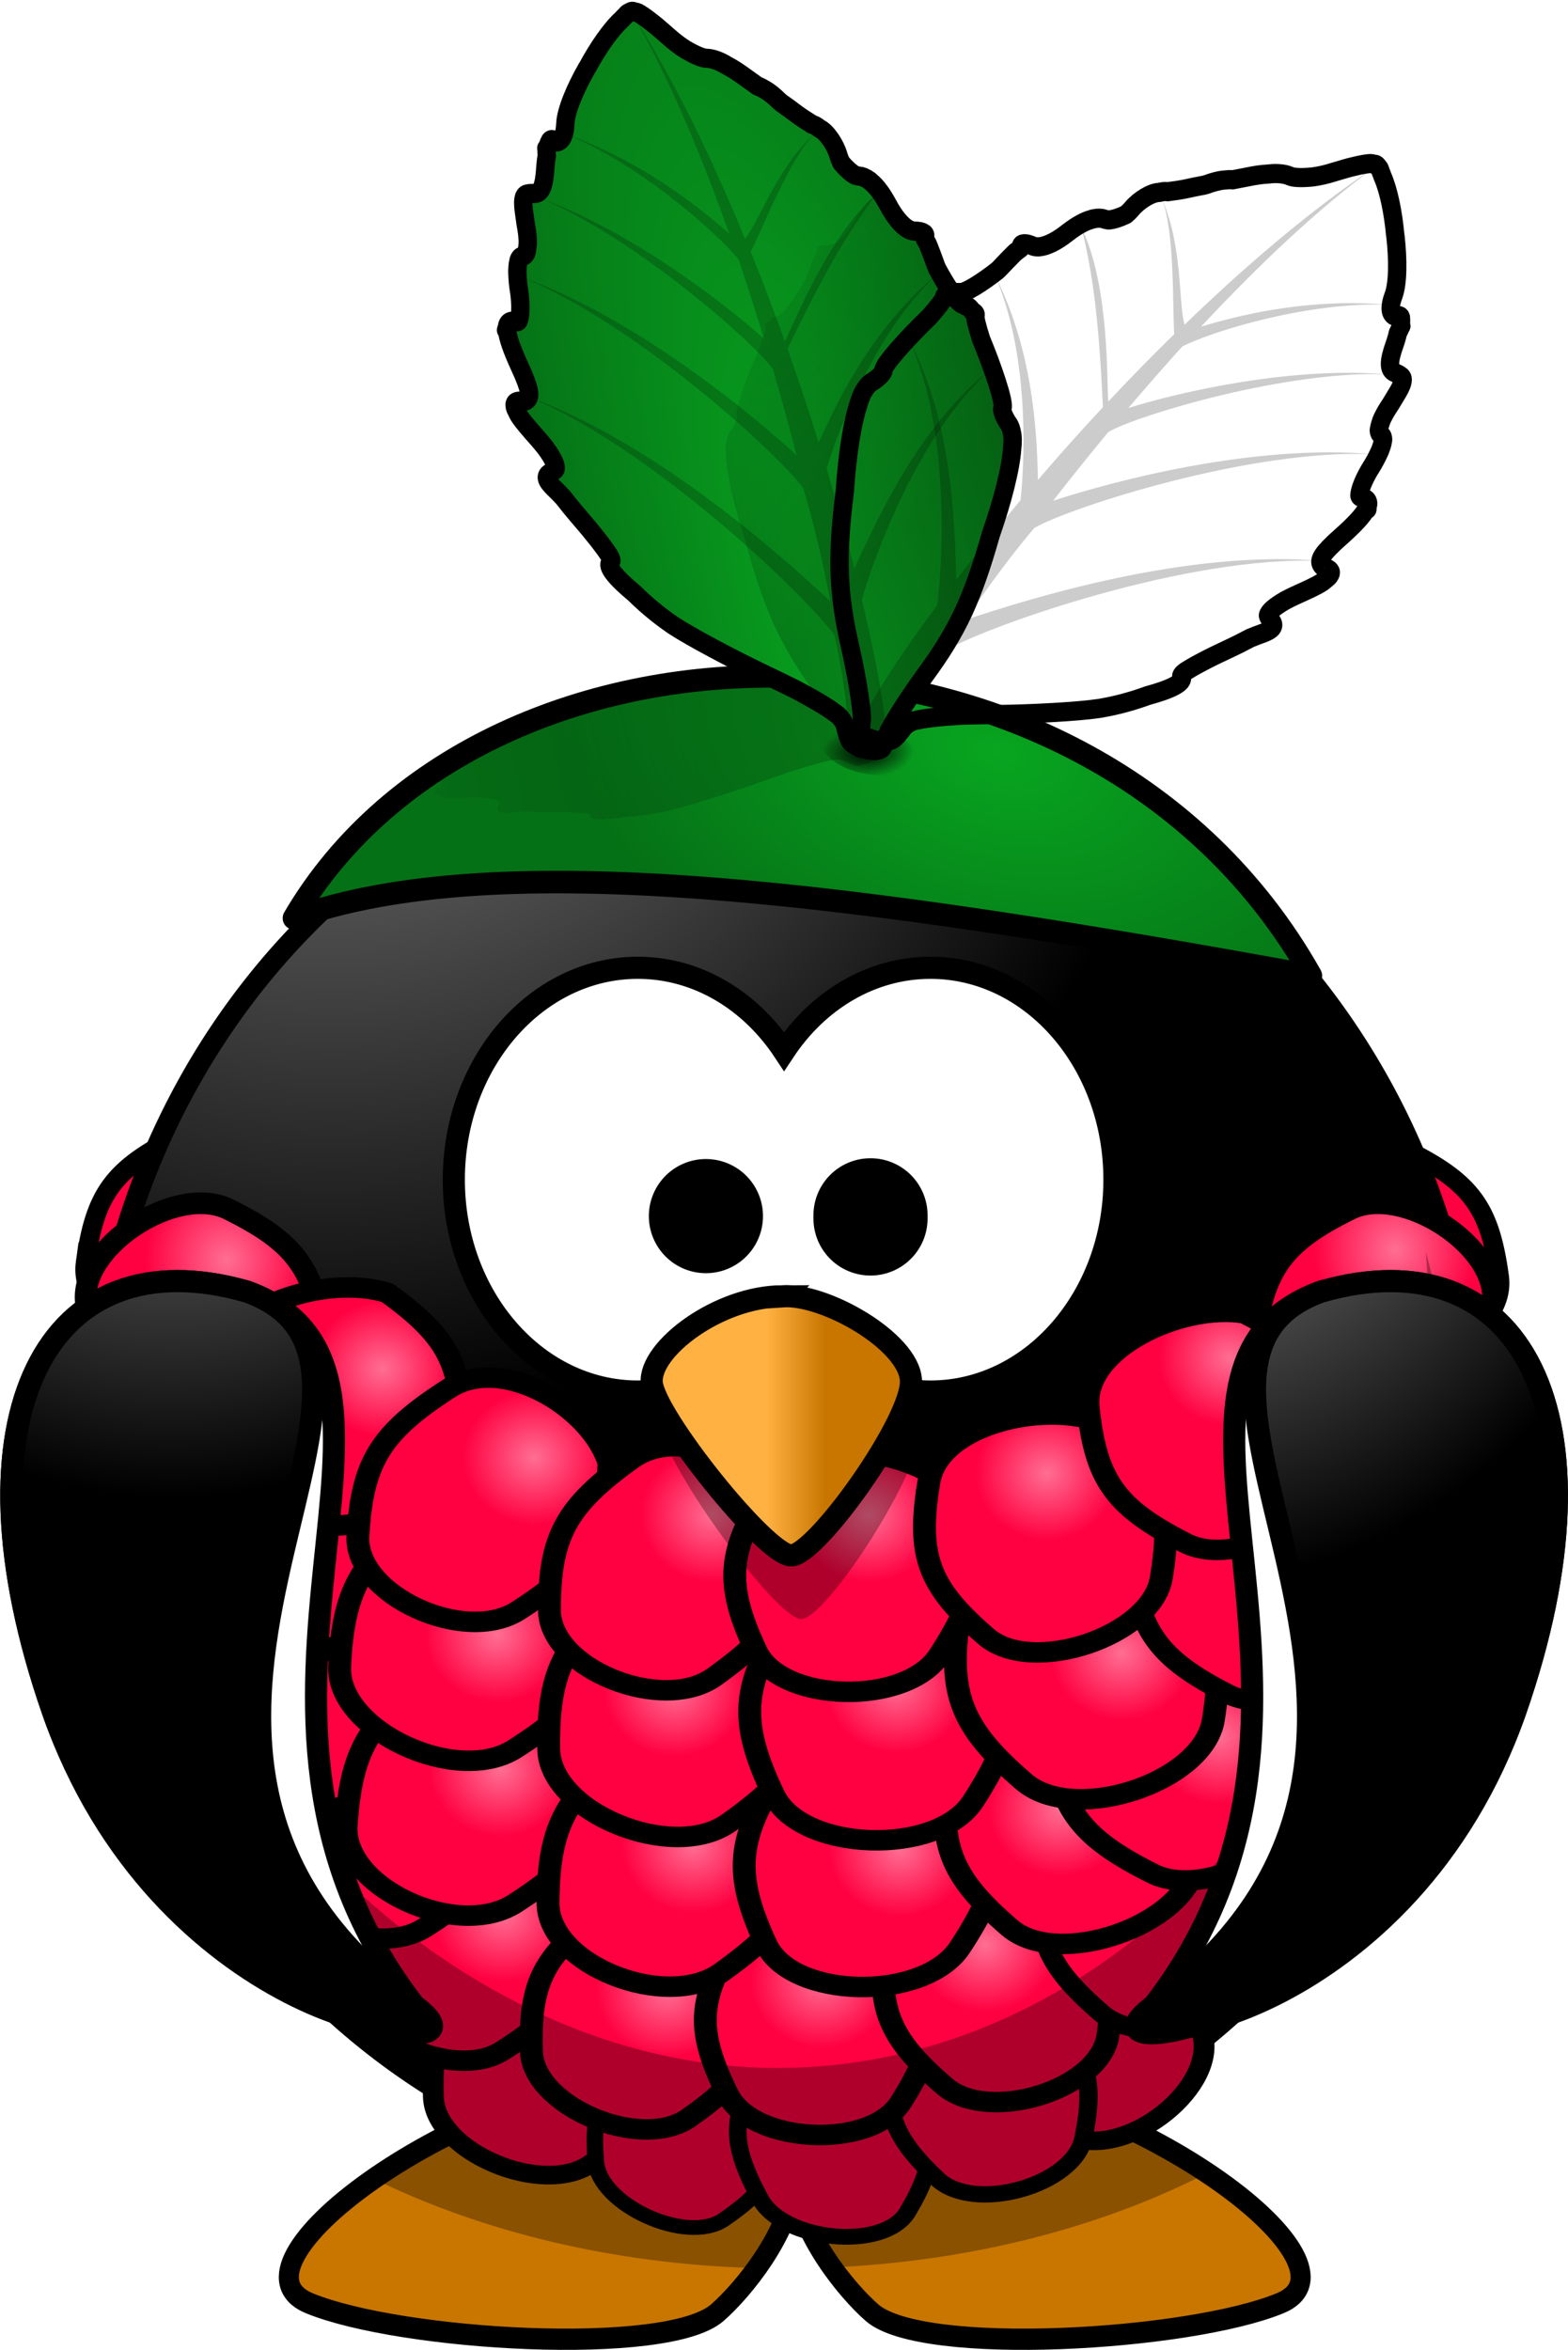<?xml version="1.0" encoding="UTF-8" standalone="no"?>
<!-- Created with Inkscape (http://www.inkscape.org/) -->
<svg
    xmlns:inkscape="http://www.inkscape.org/namespaces/inkscape"
    xmlns:rdf="http://www.w3.org/1999/02/22-rdf-syntax-ns#"
    xmlns="http://www.w3.org/2000/svg"
    xmlns:sodipodi="http://sodipodi.sourceforge.net/DTD/sodipodi-0.dtd"
    xmlns:ns1="http://sozi.baierouge.fr"
    xmlns:cc="http://creativecommons.org/ns#"
    xmlns:xlink="http://www.w3.org/1999/xlink"
    xmlns:dc="http://purl.org/dc/elements/1.1/"
    id="svg14477"
    sodipodi:docname="Raspberry-Penguin.svg"
    inkscape:export-filename="/media/daten/Bilder/Grafiken/grafik_selbsterstellt/Pinguine/Raspberry-Penguin.png"
    viewBox="0 0 115.4 172.91"
    inkscape:export-xdpi="78.076782"
    version="1.1"
    inkscape:export-ydpi="78.076782"
    inkscape:version="0.48.3.1 r9886"
  >
  <defs
      id="defs14479"
    >
    <linearGradient
        id="linearGradient3173-6-5"
      >
      <stop
          id="stop3175-28-7"
          style="stop-color:#a5a5a5"
          offset="0"
      />
      <stop
          id="stop3177-7-3"
          style="stop-color:#000000"
          offset="1"
      />
    </linearGradient
    >
    <linearGradient
        id="linearGradient16974-2"
        inkscape:collect="always"
      >
      <stop
          id="stop16976-9"
          style="stop-color:#08a520"
          offset="0"
      />
      <stop
          id="stop16978-8"
          style="stop-color:#057116"
          offset="1"
      />
    </linearGradient
    >
    <filter
        id="filter18354"
        height="1.381"
        width="1.202"
        color-interpolation-filters="sRGB"
        y="-.191"
        x="-.101"
        inkscape:collect="always"
      >
      <feGaussianBlur
          id="feGaussianBlur18356"
          stdDeviation="0.291"
          inkscape:collect="always"
      />
    </filter
    >
    <filter
        id="filter18433"
        inkscape:collect="always"
        color-interpolation-filters="sRGB"
      >
      <feGaussianBlur
          id="feGaussianBlur18435"
          stdDeviation="1.28"
          inkscape:collect="always"
      />
    </filter
    >
    <radialGradient
        id="radialGradient18665"
        gradientUnits="userSpaceOnUse"
        cy="-8.88"
        cx="414.68"
        gradientTransform="matrix(-0 .28 -.609 0 101.73 -39.26)"
        r="123.55"
        inkscape:collect="always"
      >
      <stop
          id="stop3205-9"
          style="stop-color:#ffb142"
          offset="0"
      />
      <stop
          id="stop4092-0"
          style="stop-color:#ffb141"
          offset=".887"
      />
      <stop
          id="stop3207-9"
          style="stop-color:#c87600"
          offset="1"
      />
    </radialGradient
    >
    <radialGradient
        id="radialGradient18667"
        gradientUnits="userSpaceOnUse"
        cy="483.45"
        cx="610.46"
        gradientTransform="matrix(0 -.482 .408 -0 -10.85 536.68)"
        r="167.56"
        inkscape:collect="always"
      >
      <stop
          id="stop3175-8-9"
          style="stop-color:#a5a5a5"
          offset="0"
      />
      <stop
          id="stop3177-5-98"
          style="stop-color:#000000"
          offset="1"
      />
    </radialGradient
    >
    <radialGradient
        id="radialGradient18669"
        gradientUnits="userSpaceOnUse"
        cy="297.88"
        cx="396.82"
        gradientTransform="matrix(.57 -.006 .006 .602 36.658 133.46)"
        r="10.565"
        inkscape:collect="always"
      >
      <stop
          id="stop16597-42"
          style="stop-color:#ff6e92"
          offset="0"
      />
      <stop
          id="stop16599-9"
          style="stop-color:#ff0040"
          offset="1"
      />
    </radialGradient
    >
    <radialGradient
        id="radialGradient18671"
        gradientUnits="userSpaceOnUse"
        cy="297.66"
        cx="245.92"
        gradientTransform="matrix(.57 -.006 .006 .602 36.658 133.46)"
        r="10.565"
        inkscape:collect="always"
      >
      <stop
          id="stop16597-1"
          style="stop-color:#ff6e92"
          offset="0"
      />
      <stop
          id="stop16599-1"
          style="stop-color:#ff0040"
          offset="1"
      />
    </radialGradient
    >
    <radialGradient
        id="radialGradient18673"
        gradientUnits="userSpaceOnUse"
        cy="389.21"
        cx="-33.545"
        gradientTransform="matrix(.57 -.006 .006 .602 36.658 133.46)"
        r="10.565"
        inkscape:collect="always"
      >
      <stop
          id="stop16597-28"
          style="stop-color:#ff6e92"
          offset="0"
      />
      <stop
          id="stop16599-61"
          style="stop-color:#ff0040"
          offset="1"
      />
    </radialGradient
    >
    <radialGradient
        id="radialGradient18675"
        gradientUnits="userSpaceOnUse"
        cy="401.23"
        cx="-9.618"
        gradientTransform="matrix(.57 -.006 .006 .602 36.658 133.46)"
        r="10.565"
        inkscape:collect="always"
      >
      <stop
          id="stop16597-02"
          style="stop-color:#ff6e92"
          offset="0"
      />
      <stop
          id="stop16599-51"
          style="stop-color:#ff0040"
          offset="1"
      />
    </radialGradient
    >
    <radialGradient
        id="radialGradient18677"
        gradientUnits="userSpaceOnUse"
        cy="400.04"
        cx="13.116"
        gradientTransform="matrix(.57 -.006 .006 .602 36.658 133.46)"
        r="10.565"
        inkscape:collect="always"
      >
      <stop
          id="stop16597-92"
          style="stop-color:#ff6e92"
          offset="0"
      />
      <stop
          id="stop16599-19"
          style="stop-color:#ff0040"
          offset="1"
      />
    </radialGradient
    >
    <radialGradient
        id="radialGradient18679"
        gradientUnits="userSpaceOnUse"
        cy="394.62"
        cx="37.232"
        gradientTransform="matrix(.57 -.006 .006 .602 36.658 133.46)"
        r="10.565"
        inkscape:collect="always"
      >
      <stop
          id="stop16597-01"
          style="stop-color:#ff6e92"
          offset="0"
      />
      <stop
          id="stop16599-67"
          style="stop-color:#ff0040"
          offset="1"
      />
    </radialGradient
    >
    <radialGradient
        id="radialGradient18681"
        gradientUnits="userSpaceOnUse"
        cy="366.58"
        cx="-33.833"
        gradientTransform="matrix(.57 -.006 .006 .602 36.658 133.46)"
        r="10.565"
        inkscape:collect="always"
      >
      <stop
          id="stop16597-3"
          style="stop-color:#ff6e92"
          offset="0"
      />
      <stop
          id="stop16599-64"
          style="stop-color:#ff0040"
          offset="1"
      />
    </radialGradient
    >
    <radialGradient
        id="radialGradient18683"
        gradientUnits="userSpaceOnUse"
        cy="378.73"
        cx="-5.631"
        gradientTransform="matrix(.57 -.006 .006 .602 36.658 133.46)"
        r="10.565"
        inkscape:collect="always"
      >
      <stop
          id="stop16597-9"
          style="stop-color:#ff6e92"
          offset="0"
      />
      <stop
          id="stop16599-135"
          style="stop-color:#ff0040"
          offset="1"
      />
    </radialGradient
    >
    <radialGradient
        id="radialGradient18685"
        gradientUnits="userSpaceOnUse"
        cy="379.6"
        cx="24.833"
        gradientTransform="matrix(.57 -.006 .006 .602 36.658 133.46)"
        r="10.565"
        inkscape:collect="always"
      >
      <stop
          id="stop16597-13"
          style="stop-color:#ff6e92"
          offset="0"
      />
      <stop
          id="stop16599-7"
          style="stop-color:#ff0040"
          offset="1"
      />
    </radialGradient
    >
    <radialGradient
        id="radialGradient18687"
        gradientUnits="userSpaceOnUse"
        cy="373.6"
        cx="48.421"
        gradientTransform="matrix(.57 -.006 .006 .602 36.658 133.46)"
        r="10.565"
        inkscape:collect="always"
      >
      <stop
          id="stop16597-23"
          style="stop-color:#ff6e92"
          offset="0"
      />
      <stop
          id="stop16599-56"
          style="stop-color:#ff0040"
          offset="1"
      />
    </radialGradient
    >
    <radialGradient
        id="radialGradient18689"
        gradientUnits="userSpaceOnUse"
        cy="362.52"
        cx="72.065"
        gradientTransform="matrix(.57 -.006 .006 .602 36.658 133.46)"
        r="10.565"
        inkscape:collect="always"
      >
      <stop
          id="stop16597-8"
          style="stop-color:#ff6e92"
          offset="0"
      />
      <stop
          id="stop16599-16"
          style="stop-color:#ff0040"
          offset="1"
      />
    </radialGradient
    >
    <radialGradient
        id="radialGradient18691"
        gradientUnits="userSpaceOnUse"
        cy="345.64"
        cx="-34.14"
        gradientTransform="matrix(.57 -.006 .006 .602 36.658 133.46)"
        r="10.565"
        inkscape:collect="always"
      >
      <stop
          id="stop16597-64"
          style="stop-color:#ff6e92"
          offset="0"
      />
      <stop
          id="stop16599-2"
          style="stop-color:#ff0040"
          offset="1"
      />
    </radialGradient
    >
    <radialGradient
        id="radialGradient18693"
        gradientUnits="userSpaceOnUse"
        cy="354.38"
        cx="-8.039"
        gradientTransform="matrix(.57 -.006 .006 .602 36.658 133.46)"
        r="10.565"
        inkscape:collect="always"
      >
      <stop
          id="stop16597-524"
          style="stop-color:#ff6e92"
          offset="0"
      />
      <stop
          id="stop16599-12"
          style="stop-color:#ff0040"
          offset="1"
      />
    </radialGradient
    >
    <radialGradient
        id="radialGradient18695"
        gradientUnits="userSpaceOnUse"
        cy="354.14"
        cx="24.576"
        gradientTransform="matrix(.57 -.006 .006 .602 36.658 133.46)"
        r="10.565"
        inkscape:collect="always"
      >
      <stop
          id="stop16597-7"
          style="stop-color:#ff6e92"
          offset="0"
      />
      <stop
          id="stop16599-13"
          style="stop-color:#ff0040"
          offset="1"
      />
    </radialGradient
    >
    <radialGradient
        id="radialGradient18697"
        gradientUnits="userSpaceOnUse"
        cy="349.37"
        cx="57.774"
        gradientTransform="matrix(.57 -.006 .006 .602 36.658 133.46)"
        r="10.565"
        inkscape:collect="always"
      >
      <stop
          id="stop16597-2"
          style="stop-color:#ff6e92"
          offset="0"
      />
      <stop
          id="stop16599-54"
          style="stop-color:#ff0040"
          offset="1"
      />
    </radialGradient
    >
    <radialGradient
        id="radialGradient18699"
        gradientUnits="userSpaceOnUse"
        cy="303.96"
        cx="-50.536"
        gradientTransform="matrix(.57 -.006 .006 .602 36.658 133.46)"
        r="10.565"
        inkscape:collect="always"
      >
      <stop
          id="stop16597-5"
          style="stop-color:#ff6e92"
          offset="0"
      />
      <stop
          id="stop16599-4"
          style="stop-color:#ff0040"
          offset="1"
      />
    </radialGradient
    >
    <radialGradient
        id="radialGradient18701"
        gradientUnits="userSpaceOnUse"
        cy="318.03"
        cx="-28.364"
        gradientTransform="matrix(.57 -.006 .006 .602 36.658 133.46)"
        r="10.565"
        inkscape:collect="always"
      >
      <stop
          id="stop16597-52"
          style="stop-color:#ff6e92"
          offset="0"
      />
      <stop
          id="stop16599-8"
          style="stop-color:#ff0040"
          offset="1"
      />
    </radialGradient
    >
    <radialGradient
        id="radialGradient18703"
        gradientUnits="userSpaceOnUse"
        cy="327.24"
        cx="-2.29"
        gradientTransform="matrix(.57 -.006 .006 .602 36.658 133.46)"
        r="10.565"
        inkscape:collect="always"
      >
      <stop
          id="stop16597-0"
          style="stop-color:#ff6e92"
          offset="0"
      />
      <stop
          id="stop16599-6"
          style="stop-color:#ff0040"
          offset="1"
      />
    </radialGradient
    >
    <radialGradient
        id="radialGradient18705"
        gradientUnits="userSpaceOnUse"
        cy="327.47"
        cx="20.803"
        gradientTransform="matrix(.57 -.006 .006 .602 36.658 133.46)"
        r="10.565"
        inkscape:collect="always"
      >
      <stop
          id="stop16597-6"
          style="stop-color:#ff6e92"
          offset="0"
      />
      <stop
          id="stop16599-5"
          style="stop-color:#ff0040"
          offset="1"
      />
    </radialGradient
    >
    <radialGradient
        id="radialGradient18707"
        gradientUnits="userSpaceOnUse"
        cy="321.21"
        cx="47.046"
        gradientTransform="matrix(.57 -.006 .006 .602 36.658 133.46)"
        r="10.565"
        inkscape:collect="always"
      >
      <stop
          id="stop16597-18"
          style="stop-color:#ff6e92"
          offset="0"
      />
      <stop
          id="stop16599-85"
          style="stop-color:#ff0040"
          offset="1"
      />
    </radialGradient
    >
    <radialGradient
        id="radialGradient18709"
        gradientUnits="userSpaceOnUse"
        cy="303.55"
        cx="74.183"
        gradientTransform="matrix(.57 -.006 .006 .602 36.658 133.46)"
        r="10.565"
        inkscape:collect="always"
      >
      <stop
          id="stop16597-4"
          style="stop-color:#ff6e92"
          offset="0"
      />
      <stop
          id="stop16599-82"
          style="stop-color:#ff0040"
          offset="1"
      />
    </radialGradient
    >
    <linearGradient
        id="linearGradient18711"
        y2="537.41"
        gradientUnits="userSpaceOnUse"
        x2="359.47"
        gradientTransform="matrix(.326 0 0 .326 -22.132 165.49)"
        y1="537.41"
        x1="346.24"
        inkscape:collect="always"
      >
      <stop
          id="stop4100-0"
          style="stop-color:#ffb142"
          offset="0"
      />
      <stop
          id="stop4104-3"
          style="stop-color:#c87600"
          offset="1"
      />
    </linearGradient
    >
    <radialGradient
        id="radialGradient18713"
        xlink:href="#linearGradient3173-6-5"
        gradientUnits="userSpaceOnUse"
        cy="622.49"
        cx="380.26"
        gradientTransform="matrix(0 -.744 .66 0 -364.7 582.13)"
        r="59.255"
        inkscape:collect="always"
    />
    <radialGradient
        id="radialGradient18715"
        xlink:href="#linearGradient3173-6-5"
        gradientUnits="userSpaceOnUse"
        cy="647.69"
        cx="371.45"
        gradientTransform="matrix(0 -.744 -.66 0 552.03 582.13)"
        r="59.255"
        inkscape:collect="always"
    />
    <radialGradient
        id="radialGradient18717"
        gradientUnits="userSpaceOnUse"
        cy="267.1"
        cx="233.42"
        gradientTransform="matrix(.85 .228 -.136 .507 73.157 85.88)"
        r="38.254"
        inkscape:collect="always"
      >
      <stop
          id="stop16976"
          style="stop-color:#08a520"
          offset="0"
      />
      <stop
          id="stop16978"
          style="stop-color:#057116"
          offset="1"
      />
    </radialGradient
    >
    <linearGradient
        id="linearGradient18719"
        y2="281.92"
        gradientUnits="userSpaceOnUse"
        x2="184.68"
        y1="272.96"
        x1="222.18"
        inkscape:collect="always"
      >
      <stop
          id="stop18411"
          style="stop-color:#000000"
          offset="0"
      />
      <stop
          id="stop18413"
          style="stop-color:#000000;stop-opacity:0"
          offset="1"
      />
    </linearGradient
    >
    <radialGradient
        id="radialGradient18721"
        gradientUnits="userSpaceOnUse"
        cy="274.42"
        cx="225.44"
        gradientTransform="matrix(.999 -.05 .027 .547 -6.819 135.62)"
        r="3.436"
        inkscape:collect="always"
      >
      <stop
          id="stop18308"
          style="stop-color:#000000"
          offset="0"
      />
      <stop
          id="stop18310"
          style="stop-color:#000000;stop-opacity:0"
          offset="1"
      />
    </radialGradient
    >
    <radialGradient
        id="radialGradient18723"
        xlink:href="#linearGradient16974-2"
        gradientUnits="userSpaceOnUse"
        cy="226.89"
        cx="237.45"
        gradientTransform="matrix(1.314 -1.505 .383 .334 -170.26 550.3)"
        r="38.254"
        inkscape:collect="always"
    />
    <linearGradient
        id="linearGradient18725"
        y2="237.91"
        gradientUnits="userSpaceOnUse"
        x2="207.68"
        y1="255.89"
        x1="229.68"
        inkscape:collect="always"
      >
      <stop
          id="stop18496"
          style="stop-color:#000000"
          offset="0"
      />
      <stop
          id="stop18498"
          style="stop-color:#000000;stop-opacity:0"
          offset="1"
      />
    </linearGradient
    >
  </defs
  >
  <sodipodi:namedview
      id="base"
      bordercolor="#666666"
      inkscape:pageshadow="2"
      inkscape:window-y="0"
      fit-margin-left="0"
      pagecolor="#ffffff"
      inkscape:window-height="962"
      inkscape:window-maximized="1"
      inkscape:zoom="2.1671077"
      inkscape:window-x="0"
      showgrid="false"
      borderopacity="1.0"
      inkscape:current-layer="layer1"
      inkscape:cx="101.85121"
      inkscape:cy="46.448175"
      fit-margin-top="0"
      fit-margin-right="0"
      fit-margin-bottom="0"
      inkscape:window-width="1280"
      inkscape:pageopacity="0.0"
      inkscape:document-units="px"
  />
  <g
      id="layer1"
      inkscape:label="Ebene 1"
      inkscape:groupmode="layer"
      transform="translate(-161.95 -218.45)"
    >
    <g
        id="g18595"
      >
      <g
          id="g45484-1"
          transform="matrix(.944 0 0 1 132.54 -14.669)"
        >
        <path
            id="path3806-0-1"
            style="fill-rule:evenodd;color:#000000;stroke:#000000;stroke-width:1.564;fill:url(#radialGradient18665)"
            inkscape:connector-curvature="0"
            d="m81.781 385.54c-15.667 1.62-33.637 14.29-26.495 17.06 7.143 2.76 27.873 3.92 31.79 0.69 2.013-1.66 5.614-5.81 6.038-9.7 0.425 3.89 4.016 8.04 6.028 9.7 3.918 3.23 24.658 2.07 31.798-0.69 7.15-2.77-10.82-15.44-26.49-17.06-8.07 0.78-10.972 3.49-11.336 6.6-0.363-3.11-3.265-5.82-11.333-6.6z"
        />
        <path
            id="path3194-5-0"
            style="fill-rule:evenodd;fill:#000000;fill-opacity:.314"
            inkscape:connector-curvature="0"
            d="m81.784 385.55c-7.69 0.79-15.928 4.25-21.485 7.89 8.417 3.89 18.709 6.29 29.865 6.57 1.43-1.88 2.71-4.19 2.953-6.42 0.241 2.21 1.491 4.49 2.902 6.37 10.971-0.47 21.051-2.98 29.251-6.95-5.53-3.48-13.43-6.7-20.82-7.46-8.068 0.77-10.97 3.49-11.333 6.6-0.364-3.11-3.265-5.83-11.333-6.6z"
        />
      </g
      >
      <g
          id="g18543"
        >
        <path
            id="path2337-9"
            sodipodi:nodetypes="csscs"
            inkscape:connector-curvature="0"
            style="fill-rule:evenodd;stroke:#000000;stroke-width:1.426;fill:#ff0040"
            d="m272.29 312.38c-0.69-5.08-2.06-6.94-6.84-9.31-3.78-1.88-10.76 2.74-10.21 6.75 0.69 5.07 2.06 6.93 6.84 9.3 4.27 0.64 10.76-2.74 10.21-6.74z"
        />
        <path
            id="path15825"
            sodipodi:nodetypes="csscs"
            d="m168.24 311.38c0.69-5.08 2.06-6.94 6.84-9.31 3.79-1.88 10.76 2.74 10.22 6.75-0.7 5.07-2.07 6.93-6.85 9.3-4.26 0.64-10.76-2.74-10.21-6.74z"
            style="fill-rule:evenodd;stroke:#000000;stroke-width:1.426;fill:#ff0040"
            inkscape:connector-curvature="0"
        />
      </g
      >
      <path
          id="path2385-16-4"
          style="color:#000000;stroke:#000000;stroke-linecap:round;stroke-width:1.519;fill:url(#radialGradient18667)"
          inkscape:connector-curvature="0"
          d="m270.56 325.56a50.902 53.948 0 0 1 -101.81 0 50.902 53.948 0 1 1 101.81 0z"
      />
      <path
          id="path3167-8-2"
          style="stroke:#000000;stroke-linecap:round;stroke-width:1.583;fill:#ffffff"
          inkscape:connector-curvature="0"
          d="m244.82 352.53a24.677 26.153 0 1 1 -49.36 0 24.677 26.153 0 1 1 49.36 0z"
      />
      <g
          id="g18508"
        >
        <path
            id="path15816"
            sodipodi:nodetypes="csscs"
            d="m254.29 316.98c0.71-5.21 2.11-7.12 7.02-9.55 3.89-1.93 11.05 2.81 10.49 6.93-0.72 5.2-2.12 7.11-7.03 9.55-4.38 0.66-11.05-2.81-10.48-6.93z"
            style="fill-rule:evenodd;color:#000000;stroke:#000000;stroke-width:1.592;fill:url(#radialGradient18669)"
            inkscape:connector-curvature="0"
        />
        <path
            id="path2337-5"
            sodipodi:nodetypes="csscs"
            inkscape:connector-curvature="0"
            style="fill-rule:evenodd;color:#000000;stroke:#000000;stroke-width:1.592;fill:url(#radialGradient18671)"
            d="m185.8 316.98c-0.72-5.21-2.12-7.12-7.03-9.55-3.88-1.93-11.05 2.81-10.49 6.93 0.72 5.2 2.12 7.11 7.03 9.55 4.38 0.66 11.05-2.81 10.49-6.93z"
        />
        <g
            id="g15744"
            transform="matrix(.877 0 0 .784 181.63 70.824)"
          >
          <path
              id="path3248"
              sodipodi:nodetypes="csscs"
              d="m17.705 335.62c-0.434-5.42-1.708-7.35-6.361-9.68-3.68-1.83-10.893 3.46-10.547 7.75 0.434 5.41 1.708 7.35 6.356 9.67 4.231 0.49 10.897-3.45 10.552-7.74z"
              style="fill-rule:evenodd;stroke:#000000;stroke-width:1.476;fill:#ff0040"
              inkscape:connector-curvature="0"
          />
          <path
              id="path2325"
              sodipodi:nodetypes="csscs"
              d="m57.792 378.18c1.755 6.26 3.72 8.41 9.81 10.73 4.817 1.85 12.22-4.87 10.832-9.81-1.76-6.27-3.721-8.41-9.815-10.74-5.157-0.23-12.216 4.87-10.827 9.82z"
              style="fill-rule:evenodd;stroke:#000000;stroke-width:1.75;fill:#ff0040"
              inkscape:connector-curvature="0"
          />
          <path
              id="path2323"
              sodipodi:nodetypes="csscs"
              d="m20.085 371.93c-5.104 4.02-6.336 6.66-6.155 13.18 0.146 5.15 9.183 9.42 13.221 6.24 5.109-4.03 6.341-6.66 6.155-13.18-1.763-4.85-9.183-9.42-13.221-6.24z"
              style="fill-rule:evenodd;stroke:#000000;stroke-width:1.75;fill:#ff0040"
              inkscape:connector-curvature="0"
          />
          <path
              id="path2223"
              sodipodi:nodetypes="csscs"
              d="m31.962 381c-3.903 3-4.785 5.03-4.397 10.19 0.305 4.08 7.647 7.8 10.729 5.43 3.912-2.99 4.79-5.03 4.402-10.19-1.58-3.91-7.642-7.79-10.734-5.43z"
              style="fill-rule:evenodd;stroke:#000000;stroke-width:1.385;fill:#ff0040"
              inkscape:connector-curvature="0"
          />
          <path
              id="path2225"
              sodipodi:nodetypes="csscs"
              d="m41.328 382.36c-2.474 4.66-2.476 7.11 0.004 12.27 1.96 4.08 10.435 4.95 12.388 1.27 2.478-4.66 2.48-7.11 0.001-12.27-3.098-3.39-10.436-4.95-12.393-1.27z"
              style="fill-rule:evenodd;stroke:#000000;stroke-width:1.48;fill:#ff0040"
              inkscape:connector-curvature="0"
          />
          <path
              id="path2317"
              sodipodi:nodetypes="csscs"
              d="m52.637 380.61c-1.019 5.65-0.303 8.09 3.588 12.19 3.073 3.25 11.462 0.62 12.262-3.85 1.019-5.65 0.298-8.09-3.593-12.2-3.961-2.08-11.457-0.6-12.257 3.86z"
              style="fill-rule:evenodd;stroke:#000000;stroke-width:1.534;fill:#ff0040"
              inkscape:connector-curvature="0"
          />
          <path
              id="path2235"
              sodipodi:nodetypes="csscs"
              d="m13.646 361.04c-5.308 3.74-6.681 6.31-6.836 12.83-0.128 5.15 8.682 9.88 12.882 6.92 5.312-3.76 6.676-6.32 6.836-12.84-1.514-4.94-8.682-9.88-12.882-6.91z"
              style="fill-rule:evenodd;color:#000000;stroke:#000000;stroke-width:1.921;fill:url(#radialGradient18673)"
              inkscape:connector-curvature="0"
          />
          <path
              id="path2237"
              sodipodi:nodetypes="csscs"
              d="m28.311 367.65c-5.104 4.02-6.336 6.66-6.154 13.17 0.14 5.16 9.183 9.42 13.22 6.24 5.105-4.02 6.341-6.65 6.155-13.17-1.763-4.86-9.183-9.42-13.221-6.24z"
              style="fill-rule:evenodd;color:#000000;stroke:#000000;stroke-width:1.921;fill:url(#radialGradient18675)"
              inkscape:connector-curvature="0"
          />
          <path
              id="path2239"
              sodipodi:nodetypes="csscs"
              d="m39.295 370.26c-3.191 5.66-3.33 8.57-0.698 14.55 2.084 4.73 12.041 5.27 14.563 0.79 3.2-5.66 3.34-8.57 0.702-14.56-3.467-3.83-12.045-5.26-14.567-0.78z"
              style="fill-rule:evenodd;color:#000000;stroke:#000000;stroke-width:1.921;fill:url(#radialGradient18677)"
              inkscape:connector-curvature="0"
          />
          <path
              id="path2241"
              sodipodi:nodetypes="csscs"
              d="m51.907 370.33c-0.789 6.46 0.198 9.21 4.907 13.75 3.723 3.59 13.116 0.3 13.734-4.81 0.781-6.47-0.198-9.22-4.912-13.77-4.66-2.23-13.111-0.29-13.729 4.83z"
              style="fill-rule:evenodd;color:#000000;stroke:#000000;stroke-width:1.921;fill:url(#radialGradient18679)"
              inkscape:connector-curvature="0"
          />
          <path
              id="path2321"
              sodipodi:nodetypes="csscs"
              d="m6.676 347.76c-5.785 4.1-7.282 6.89-7.482 13.99-0.149 5.6 9.415 10.72 13.99 7.48 5.793-4.1 7.286-6.9 7.482-13.99-1.627-5.37-9.411-10.73-13.99-7.48z"
              style="fill-rule:evenodd;stroke:#000000;stroke-width:1.903;fill:#ff0040"
              inkscape:connector-curvature="0"
          />
          <path
              id="path2245"
              sodipodi:nodetypes="csscs"
              d="m4.61 334.99c-6.799 3.12-8.984 5.7-10.905 12.88-1.521 5.68 6.815 12.62 12.189 10.16 6.799-3.12 8.983-5.7 10.905-12.88-0.325-5.76-6.816-12.63-12.189-10.16z"
              style="fill-rule:evenodd;stroke:#000000;stroke-width:1.964;fill:#ff0040"
              inkscape:connector-curvature="0"
          />
          <path
              id="path2247"
              sodipodi:nodetypes="csscs"
              d="m14.77 344.95c-6.1 4.42-7.733 7.36-8.157 14.7-0.338 5.8 9.353 10.77 14.174 7.28 6.096-4.42 7.729-7.36 8.157-14.7-1.504-5.49-9.353-10.78-14.174-7.28z"
              style="fill-rule:evenodd;color:#000000;stroke:#000000;stroke-width:1.921;fill:url(#radialGradient18681)"
              inkscape:connector-curvature="0"
          />
          <path
              id="path2249"
              sodipodi:nodetypes="csscs"
              d="m30.959 351.82c-5.878 4.72-7.362 7.74-7.409 15.06-0.037 5.79 9.929 10.24 14.582 6.5 5.879-4.72 7.358-7.73 7.405-15.05-1.794-5.39-9.929-10.24-14.578-6.51z"
              style="fill-rule:evenodd;color:#000000;stroke:#000000;stroke-width:1.921;fill:url(#radialGradient18683)"
              inkscape:connector-curvature="0"
          />
          <path
              id="path2251"
              sodipodi:nodetypes="csscs"
              d="m43.169 354.33c-3.799 6.5-4.07 9.77-1.341 16.4 2.153 5.24 13.293 5.46 16.298 0.33 3.795-6.49 4.061-9.77 1.342-16.4-3.741-4.18-13.298-5.47-16.299-0.33z"
              style="fill-rule:evenodd;color:#000000;stroke:#000000;stroke-width:1.921;fill:url(#radialGradient18685)"
              inkscape:connector-curvature="0"
          />
          <path
              id="path2319"
              sodipodi:nodetypes="csscs"
              d="m65.096 363.49c-0.78 6.47 0.199 9.22 4.908 13.76 3.722 3.59 13.115 0.29 13.734-4.82 0.784-6.47-0.199-9.22-4.908-13.76-4.66-2.24-13.115-0.29-13.734 4.82z"
              style="fill-rule:evenodd;stroke:#000000;stroke-width:1.75;fill:#ff0040"
              inkscape:connector-curvature="0"
          />
          <path
              id="path2253"
              sodipodi:nodetypes="csscs"
              d="m57.301 353.93c-1.129 7.3-0.13 10.36 4.979 15.28 4.029 3.89 14.684-0.17 15.575-5.94 1.124-7.31 0.129-10.36-4.974-15.29-5.139-2.34-14.689 0.18-15.58 5.95z"
              style="fill-rule:evenodd;color:#000000;stroke:#000000;stroke-width:1.921;fill:url(#radialGradient18687)"
              inkscape:connector-curvature="0"
          />
          <path
              id="path2255"
              sodipodi:nodetypes="csscs"
              d="m65.731 350.71c0.625 7.25 2.334 9.94 8.54 13.42 4.91 2.76 14.447-3.68 13.951-9.41-0.629-7.25-2.338-9.94-8.548-13.43-5.62-1.01-14.438 3.68-13.943 9.42z"
              style="fill-rule:evenodd;color:#000000;stroke:#000000;stroke-width:1.921;fill:url(#radialGradient18689)"
              inkscape:connector-curvature="0"
          />
          <path
              id="path2293"
              sodipodi:nodetypes="csscs"
              d="m3.57 319.36c-6.933 3.09-9.135 5.69-10.986 13.03-1.464 5.81 7.229 13.09 12.714 10.65 6.937-3.09 9.131-5.69 10.986-13.04-0.433-5.91-7.23-13.07-12.714-10.64z"
              style="fill-rule:evenodd;stroke:#000000;stroke-width:2.017;fill:#ff0040"
              inkscape:connector-curvature="0"
          />
          <path
              id="path2295"
              sodipodi:nodetypes="csscs"
              d="m14.196 329.77c-6.196 4.43-7.82 7.41-8.132 14.94-0.244 5.95 9.808 11.23 14.704 7.72 6.191-4.43 7.82-7.41 8.128-14.94-1.64-5.67-9.809-11.23-14.7-7.72z"
              style="fill-rule:evenodd;color:#000000;stroke:#000000;stroke-width:1.921;fill:url(#radialGradient18691)"
              inkscape:connector-curvature="0"
          />
          <path
              id="path2297"
              sodipodi:nodetypes="csscs"
              d="m30.961 337.1c-5.963 4.75-7.435 7.81-7.354 15.33 0.066 5.95 10.394 10.69 15.108 6.94 5.962-4.74 7.435-7.81 7.354-15.33-1.939-5.57-10.394-10.68-15.108-6.94z"
              style="fill-rule:evenodd;color:#000000;stroke:#000000;stroke-width:1.921;fill:url(#radialGradient18693)"
              inkscape:connector-curvature="0"
          />
          <path
              id="path2299"
              sodipodi:nodetypes="csscs"
              d="m43.565 339.9c-3.795 6.6-4.011 9.96-1.098 16.81 2.308 5.42 13.77 5.84 16.77 0.62 3.791-6.6 4.011-9.96 1.093-16.81-3.922-4.36-13.77-5.84-16.765-0.62z"
              style="fill-rule:evenodd;color:#000000;stroke:#000000;stroke-width:1.921;fill:url(#radialGradient18695)"
              inkscape:connector-curvature="0"
          />
          <path
              id="path2301"
              sodipodi:nodetypes="csscs"
              d="m58.088 339.73c-1.028 7.48 0.048 10.63 5.384 15.78 4.217 4.07 15.102 0.08 15.915-5.83 1.032-7.48-0.044-10.64-5.381-15.78-5.326-2.49-15.101-0.09-15.918 5.83z"
              style="fill-rule:evenodd;color:#000000;stroke:#000000;stroke-width:1.921;fill:url(#radialGradient18697)"
              inkscape:connector-curvature="0"
          />
          <path
              id="path2303"
              sodipodi:nodetypes="csscs"
              d="m72.421 334.6c0.691 6.8 2.33 9.34 8.195 12.69 4.639 2.65 13.49-3.25 12.944-8.62-0.688-6.81-2.327-9.35-8.195-12.69-5.288-1.02-13.49 3.24-12.944 8.62z"
              style="fill-rule:evenodd;stroke:#000000;stroke-width:1.839;fill:#ff0040"
              inkscape:connector-curvature="0"
          />
          <path
              id="path2305"
              sodipodi:nodetypes="csscs"
              d="m-4.159 316.39c-0.413 6.93 0.796 9.72 6.07 13.96 4.166 3.34 13.89-1.27 14.224-6.75 0.414-6.93-0.796-9.72-6.07-13.96-5.076-1.79-13.891 1.27-14.225 6.75z"
              style="fill-rule:evenodd;color:#000000;stroke:#000000;stroke-width:1.921;fill:url(#radialGradient18699)"
              inkscape:connector-curvature="0"
          />
          <path
              id="path2307"
              sodipodi:nodetypes="csscs"
              d="m15.211 318.63c-5.742 4.14-7.263 6.9-7.614 13.83-0.276 5.48 8.925 10.26 13.462 6.99 5.734-4.14 7.259-6.91 7.614-13.83-1.466-5.21-8.929-10.26-13.462-6.99z"
              style="fill-rule:evenodd;color:#000000;stroke:#000000;stroke-width:1.921;fill:url(#radialGradient18701)"
              inkscape:connector-curvature="0"
          />
          <path
              id="path2309"
              sodipodi:nodetypes="csscs"
              d="m30.567 325.24c-5.523 4.42-6.904 7.26-6.896 14.18 0.005 5.47 9.47 9.75 13.838 6.25 5.527-4.42 6.909-7.25 6.9-14.17-1.736-5.11-9.469-9.75-13.842-6.26z"
              style="fill-rule:evenodd;color:#000000;stroke:#000000;stroke-width:1.921;fill:url(#radialGradient18703)"
              inkscape:connector-curvature="0"
          />
          <path
              id="path2311"
              sodipodi:nodetypes="csscs"
              d="m42.139 327.7c-3.547 6.11-3.773 9.21-1.153 15.49 2.071 4.97 12.615 5.26 15.422 0.43 3.544-6.11 3.774-9.21 1.149-15.49-3.566-3.98-12.615-5.26-15.418-0.43z"
              style="fill-rule:evenodd;color:#000000;stroke:#000000;stroke-width:1.921;fill:url(#radialGradient18705)"
              inkscape:connector-curvature="0"
          />
          <path
              id="path2313"
              sodipodi:nodetypes="csscs"
              d="m55.505 327.42c-1.017 6.89-0.051 9.79 4.815 14.48 3.841 3.71 13.89-0.06 14.693-5.5 1.012-6.9 0.051-9.8-4.812-14.49-4.877-2.25-13.893 0.06-14.696 5.51z"
              style="fill-rule:evenodd;color:#000000;stroke:#000000;stroke-width:1.921;fill:url(#radialGradient18707)"
              inkscape:connector-curvature="0"
          />
          <path
              id="path2315"
              sodipodi:nodetypes="csscs"
              d="m68.874 320.36c0.643 6.86 2.282 9.42 8.175 12.76 4.66 2.64 13.633-3.38 13.124-8.81-0.643-6.86-2.279-9.41-8.175-12.75-5.325-0.99-13.634 3.38-13.124 8.8z"
              style="fill-rule:evenodd;color:#000000;stroke:#000000;stroke-width:1.921;fill:url(#radialGradient18709)"
              inkscape:connector-curvature="0"
          />
        </g
        >
      </g
      >
      <path
          id="path2411-0-7"
          d="m266.89 310.56c0.1 1.35 0.15 2.72 0.15 4.1 0 28.76-20.75 55.95-47.89 55.95-22.39 0-42.58-19.74-48.5-41.47 1.06 14.43 7.67 27.22 17.58 35.96 0.48 2.69 3.39 3.94 6.58 4.91-5.38 4.43 11.47 14.25 10.83 4.99-1.41 8.79 14.92 9.57 10.97 2.05-0.29 2.16 4.61 7.8 7.09 5.49 3.91 0.21 7.83-2.29 4.78-6.23 4.7 6.24 14.23 4.07 13.86-5.03-3.16 11.17 12.7-1.48 6.24-4.1 5.01 0.34 5.44-3.01 6.44-5.95 8.55-9.38 13.81-22.14 13.81-36.19 0-5.02-0.69-9.88-1.94-14.48z"
          sodipodi:nodetypes="cscccccccccccsc"
          inkscape:connector-curvature="0"
          style="filter:url(#filter18433);fill:#000000;fill-opacity:.314"
      />
      <g
          id="g45496-5"
          transform="translate(127.64 -14.669)"
        >
        <path
            id="path2387-0-6"
            style="stroke:#000000;stroke-linecap:round;stroke-width:1.629;fill:#ffffff"
            inkscape:connector-curvature="0"
            d="m81.252 304.33c-7.473 0-13.543 6.98-13.543 15.59 0 8.6 6.07 15.59 13.543 15.59 4.391 0 8.289-2.42 10.763-6.15 2.473 3.73 6.379 6.15 10.775 6.15 7.47 0 13.54-6.99 13.54-15.59 0-8.61-6.07-15.59-13.54-15.59-4.395 0-8.301 2.41-10.775 6.15-2.474-3.74-6.372-6.15-10.763-6.15z"
        />
        <path
            id="path3393-6-2"
            style="fill-rule:evenodd;fill:#000000;fill-opacity:.314"
            inkscape:connector-curvature="0"
            d="m92.662 331.22c-4.718 0-9.846 4.29-9.641 7.01 0.205 2.71 8.41 14.02 10.256 14.02 1.847 0 9.023-11.08 8.823-14.25-0.21-3.17-6.361-7.01-9.438-6.78z"
        />
        <path
            id="path2391-7-0"
            style="fill-rule:evenodd;stroke:#000000;stroke-width:1.629;fill:url(#linearGradient18711)"
            inkscape:connector-curvature="0"
            d="m91.917 328.5c-4.717 0-9.846 3.89-9.64 6.36 0.205 2.46 8.41 12.71 10.256 12.71s9.027-10.05 8.817-12.92c-0.2-2.87-6.356-6.36-9.433-6.15z"
        />
        <path
            id="path3163-3-7"
            style="stroke:#000000;stroke-linecap:round;stroke-width:1.629;fill:#000000"
            inkscape:connector-curvature="0"
            d="m89.648 322.66a3.385 3.385 0 0 1 -6.769 0 3.385 3.385 0 1 1 6.769 0z"
        />
        <path
            id="path3165-6-9"
            style="stroke:#000000;stroke-linecap:round;stroke-width:1.629;fill:#000000"
            inkscape:connector-curvature="0"
            d="m101.76 322.66a3.385 3.385 0 1 1 -6.766 0 3.385 3.385 0 1 1 6.766 0z"
        />
      </g
      >
      <g
          id="g15658"
          transform="translate(2.5)"
        >
        <g
            id="g45492-7"
            transform="translate(125.99 -14.669)"
          >
          <path
              id="path3169-39-3"
              style="fill-rule:evenodd;stroke:#000000;stroke-width:1.629;fill:#ffffff"
              inkscape:connector-curvature="0"
              d="m51.639 328.16c15.677 5.64-4.615 30.68 12.323 52.53 3.131 4.03-18.856 0.68-26.629-21.7-7.559-21.76-0.369-35.04 14.306-30.83z"
          />
          <path
              id="path3793-56-2"
              style="fill-rule:evenodd;stroke:#000000;stroke-width:1.629;fill:url(#radialGradient18713)"
              inkscape:connector-curvature="0"
              d="m51.639 328.16c15.677 5.64-13.877 33.28 12.323 52.53 7.373 5.41-18.856 0.68-26.629-21.7-7.559-21.76-0.369-35.04 14.306-30.83z"
          />
        </g
        >
        <g
            id="g45488-4"
            transform="translate(120.99 -14.669)"
          >
          <path
              id="path3800-9-7"
              style="fill-rule:evenodd;stroke:#000000;stroke-width:1.629;fill:#ffffff"
              inkscape:connector-curvature="0"
              d="m135.69 328.16c-15.67 5.64 4.62 30.68-12.32 52.53-3.13 4.03 18.85 0.68 26.63-21.7 7.56-21.76 0.37-35.04-14.31-30.83z"
          />
          <path
              id="path3802-9-1"
              style="fill-rule:evenodd;stroke:#000000;stroke-width:1.629;fill:url(#radialGradient18715)"
              inkscape:connector-curvature="0"
              d="m135.69 328.16c-15.67 5.64 13.88 33.28-12.32 52.53-7.37 5.41 18.85 0.68 26.63-21.7 7.56-21.76 0.37-35.04-14.31-30.83z"
          />
        </g
        >
      </g
      >
      <g
          id="g18437"
          transform="matrix(1 0 0 1.043 0 -12.507)"
        >
        <path
            id="path16956"
            sodipodi:nodetypes="ccc"
            style="stroke-linejoin:round;fill-rule:evenodd;color:#000000;stroke:#000000;stroke-linecap:round;stroke-width:1.592;fill:url(#radialGradient18717)"
            inkscape:connector-curvature="0"
            d="m183.55 286.21c15.11-5.2 41.75-1.73 74.91 4.06-16.22-27.61-60.72-27.28-74.91-4.06z"
        />
        <path
            id="path18370"
            style="opacity:.2;fill-rule:evenodd;color:#000000;fill:url(#linearGradient18719)"
            inkscape:connector-curvature="0"
            d="m217.44 269.16c-8.75 0.19-17.24 2.59-24 7.03 0.88 0.26 1.13 0.49 0.87 0.81-0.26 0.16-0.38 0.27-0.37 0.38 0 0.01-0.01 0.02 0 0.03 0 0.01-0.01 0.05 0 0.06 0 0.01 0.02 0.02 0.03 0.03s0.01 0.02 0.03 0.03 0.04-0.01 0.06 0 0.07 0.02 0.1 0.03c0 0.01-0.01 0.03 0 0.03 0.01 0.01 0.05 0 0.06 0 0.03 0.01 0.06 0.03 0.09 0.03 0.03 0.01 0.07 0 0.1 0 0 0.01-0.01 0.04 0 0.04 0.25 0.07 0.79 0.07 1.65 0.06 0.11 0 0.2-0.03 0.32-0.03h0.06c0.03 0 0.06 0.03 0.09 0.03 0.04 0 0.09-0.03 0.13-0.03 0.27-0.01 0.49 0.02 0.72 0.03 0.78 0.05 1.26 0.15 1.37 0.31 0.01 0.06-0.04 0.14-0.09 0.22-0.02 0.03-0.02 0.04-0.04 0.06-0.19 0.38 0.07 0.52 0.91 0.44 0.23-0.02 0.49-0.05 0.75-0.06 0.46 0.02 0.98 0.03 1.63 0.03 1.36-0.01 2.55 0.02 3.15 0.09h0.03c0.17 0.03 0.27 0.06 0.29 0.1 0 0.01 0.02 0.05 0.03 0.06-0.01 0-0.03-0.01-0.03 0-0.1 0.33 0.9 0.35 2.5 0.12 1-0.07 2.18-0.22 3.18-0.43 0.08-0.02 0.15-0.05 0.22-0.07 1.25-0.28 4.23-1.16 6.6-1.97 0.9-0.3 1.68-0.56 2.34-0.78 1.42-0.43 2.44-0.7 3.16-0.81 0.39-0.02 0.65 0.03 0.87 0.16 0.08 0.04 0.16 0.07 0.25 0.09 0.09 0.06 0.22 0.08 0.34 0.1 0.01 0 0 0.02 0 0.03 0.14 0.08 0.4 0.06 0.72-0.07 0.18-0.01 0.35-0.07 0.47-0.18 0.18-0.08 0.34-0.18 0.47-0.28 0-0.01 0.03-0.04 0.03-0.04 0.01 0 0.03-0.01 0.03-0.03 0.03 0 0.05 0.01 0.06 0 0.05-0.02 0.08-0.08 0.1-0.12 0.24-0.19 0.28-0.33 0.16-0.5-0.01-0.02-0.03-0.05-0.04-0.07 0.01 0 0-0.02 0-0.03 0.27-0.19 0.44-0.42 0.41-0.56 0.04-0.1 0.05-0.19 0.03-0.28 0.01-0.08 0.01-0.17 0-0.25-0.03-0.23 0.03-0.45 0.22-0.75 0.39-0.47 1.07-1.12 2-1.94-3.97-0.84-8.05-1.24-12.06-1.15z"
        />
        <path
            id="path18303"
            style="fill-rule:evenodd;color:#000000;filter:url(#filter18354);fill:url(#radialGradient18721)"
            inkscape:connector-curvature="0"
            d="m229.32 274.92c-0.17 0.95-1.85 1.44-3.75 1.1-1.91-0.34-3.31-1.38-3.14-2.34 0.17-0.95 1.85-1.44 3.75-1.1 1.91 0.34 3.31 1.38 3.14 2.34z"
        />
        <g
            id="g18358"
          >
          <g
              id="g18293"
              transform="matrix(-.914 -.406 -.406 .914 543.33 117.69)"
            >
            <path
                id="path18295"
                d="m224.07 260.24c0.06 1.76 0.32 3.37 0.8 5.36 0.39 1.66 0.68 3.3 0.79 4.32 0.01 0.1 0.02 0.19 0.03 0.27v0.01c0 0.07 0.01 0.15 0.01 0.22v0.06c0 0.08 0 0.14-0.01 0.19-0.02 0.16-0.04 0.3-0.04 0.42-0.01 0.03-0.01 0.06-0.01 0.09-0.07 0.29 0.03 0.48 0.34 0.61 0.04 0.06 0.09 0.09 0.15 0.1 0.01 0 0.04 0 0.07-0.01 0.01 0.02 0.02 0.03 0.03 0.03h0.01 0.01 0.01v0.01h0.01c0.17 0.07 0.38 0.12 0.59 0.14 0.17 0.09 0.34 0.1 0.53 0.04 0.37 0.02 0.67-0.08 0.77-0.25 0.01 0 0.01-0.01 0.01-0.02 0.12-0.07 0.21-0.17 0.27-0.28 0.08-0.07 0.15-0.15 0.22-0.24 0.17-0.27 0.44-0.47 0.85-0.62 0.77-0.19 1.92-0.31 3.52-0.4 0.75-0.02 1.63-0.04 2.66-0.05 2.71-0.03 6.05-0.22 7.42-0.42 0.08-0.01 0.17-0.02 0.25-0.04 1.1-0.18 2.32-0.5 3.36-0.87 1.7-0.44 2.73-0.92 2.51-1.32 0-0.01-0.01-0.01-0.01-0.02h-0.01c0.01-0.02 0.01-0.03 0-0.04v-0.01c0-0.06 0.09-0.16 0.25-0.28 0.01 0 0.01-0.01 0.02-0.01 0 0 0-0.01 0.01-0.01 0.58-0.37 1.76-0.97 3.14-1.58 0.65-0.29 1.2-0.56 1.65-0.79 0.28-0.11 0.54-0.21 0.78-0.29 0.88-0.29 1.1-0.56 0.76-0.96-0.03-0.03-0.05-0.06-0.08-0.09-0.08-0.08-0.14-0.17-0.15-0.25v-0.01c0.05-0.26 0.47-0.61 1.24-1.04 0.22-0.11 0.47-0.24 0.75-0.36 0.04-0.02 0.08-0.03 0.12-0.05 0.03-0.01 0.06-0.03 0.09-0.04 0.02-0.01 0.03-0.01 0.04-0.02 0.12-0.05 0.24-0.1 0.35-0.15 0.87-0.38 1.39-0.64 1.61-0.85 0 0 0.01 0 0.01-0.01h0.01l0.01-0.01c0.03-0.02 0.06-0.04 0.08-0.06 0.03-0.03 0.06-0.05 0.08-0.07 0.02-0.01 0.03-0.02 0.04-0.03 0-0.01 0-0.01 0.01-0.01 0-0.01 0.01-0.02 0.02-0.03l0.06-0.06c0.01-0.02 0.03-0.04 0.04-0.06l0.03-0.06c0.01-0.01 0.01-0.02 0.02-0.04v-0.01-0.01c0.01-0.01 0.01-0.03 0.01-0.05v-0.05c-0.03-0.14-0.22-0.25-0.55-0.34-0.42-0.33-0.25-0.75 0.76-1.67 0.01 0 0.01 0 0.01-0.01 0.01 0 0.01-0.01 0.02-0.02l0.01-0.01c0.16-0.14 0.33-0.29 0.53-0.46 0.97-0.83 1.58-1.46 1.83-1.91 0.09 0.02 0.11 0.01 0.07-0.03 0.04 0 0.04-0.03-0.02-0.06v-0.01c0.02-0.03 0.03-0.05 0.04-0.08s0.02-0.05 0.03-0.08c0-0.02 0-0.03 0.01-0.05v-0.02c0-0.01 0-0.02 0.01-0.02v-0.07-0.04-0.02c-0.01-0.02-0.01-0.03-0.01-0.04s-0.01-0.01-0.01-0.02c-0.02-0.07-0.07-0.13-0.14-0.18-0.02-0.01-0.03-0.02-0.05-0.03h-0.01l-0.06-0.03v-0.01c-0.03 0-0.05-0.01-0.07-0.02s-0.05-0.01-0.07-0.02h-0.02c-0.03-0.01-0.06-0.02-0.09-0.02-0.06-0.01-0.1-0.05-0.11-0.12 0.02-0.41 0.31-1.11 0.79-1.88 0.02-0.02 0.03-0.04 0.04-0.05 0.01-0.03 0.03-0.05 0.04-0.08h0.01c0.04-0.07 0.09-0.14 0.13-0.21v-0.01c0.02-0.02 0.03-0.04 0.04-0.06 0-0.01 0.01-0.01 0.01-0.01 0-0.01 0.01-0.01 0.01-0.02s0.01-0.01 0.01-0.02c0.06-0.1 0.12-0.2 0.17-0.3 0.04-0.07 0.07-0.13 0.1-0.19 0.01-0.02 0.01-0.03 0.02-0.04 0.06-0.11 0.11-0.23 0.16-0.33 0.02-0.06 0.04-0.12 0.06-0.17 0.02-0.04 0.03-0.07 0.04-0.11 0.01-0.01 0.01-0.03 0.02-0.05 0-0.01 0.01-0.02 0.01-0.04 0-0.01 0.01-0.02 0.01-0.03v-0.02c0.01 0 0.01-0.01 0.01-0.01 0.01-0.05 0.03-0.1 0.03-0.15 0.01-0.01 0.01-0.01 0.01-0.02 0.01-0.05 0.01-0.09 0.02-0.12 0-0.08 0-0.14-0.02-0.19-0.02-0.08-0.06-0.14-0.12-0.16-0.11-0.05-0.16-0.16-0.17-0.31 0-0.03 0-0.05 0.01-0.08 0.03-0.18 0.09-0.39 0.17-0.61 0-0.01 0-0.01 0.01-0.01l0.06-0.15c0.12-0.23 0.26-0.49 0.44-0.75 0.17-0.25 0.31-0.46 0.43-0.66 0.42-0.65 0.62-1.02 0.63-1.28 0.01-0.01 0.01-0.01 0.01-0.02 0-0.16-0.06-0.26-0.19-0.33-0.1-0.07-0.23-0.13-0.4-0.2-0.46-0.19-0.47-0.75-0.01-1.99 0.11-0.3 0.19-0.57 0.24-0.8 0.11-0.2 0.18-0.35 0.21-0.47 0.06 0 0.06-0.01 0.01-0.04 0-0.04 0-0.07-0.01-0.1 0.02-0.09 0.03-0.16 0.02-0.22 0.01-0.06 0.01-0.11 0-0.15v-0.02c0.02-0.26-0.17-0.26-0.52-0.22-0.31-0.2-0.32-0.69-0.03-1.43 0.33-0.85 0.34-2.51 0.14-4.2-0.01-0.01-0.01-0.02-0.01-0.02-0.15-1.61-0.49-3.22-0.94-4.18-0.05-0.14-0.09-0.25-0.14-0.35-0.04-0.15-0.09-0.24-0.12-0.27 0 0-0.01-0.01-0.02-0.01 0-0.01-0.01-0.01-0.01-0.01-0.08-0.13-0.16-0.2-0.23-0.21-0.02-0.01-0.07 0-0.12 0-0.04-0.01-0.07-0.03-0.1-0.04-0.01 0-0.03-0.01-0.04-0.01h-0.01-0.01c-0.18-0.03-0.74 0.06-1.44 0.23-0.14 0.03-0.29 0.07-0.44 0.11-0.29 0.08-0.61 0.17-0.92 0.26-0.52 0.16-1.06 0.28-1.56 0.34-0.76 0.07-1.39 0.06-1.67-0.07-0.37-0.16-0.98-0.21-1.54-0.14-0.25 0.01-0.51 0.04-0.76 0.07-0.07 0.01-0.13 0.02-0.2 0.03-0.06 0.01-0.13 0.02-0.19 0.03-0.48 0.09-1.02 0.19-1.51 0.28-0.16-0.02-0.38-0.01-0.63 0.02h-0.01c-0.32 0.02-0.78 0.13-1.28 0.31-0.04 0.01-0.09 0.02-0.14 0.04-0.47 0.08-0.97 0.18-1.34 0.26s-0.9 0.15-1.38 0.21c-0.18-0.03-0.39-0.01-0.62 0.05h-0.04c-0.57 0.03-1.46 0.55-1.99 1.16-0.14 0.16-0.28 0.29-0.42 0.4-0.45 0.21-0.89 0.35-1.23 0.38h-0.09c-0.08-0.01-0.16-0.03-0.24-0.05-0.25-0.09-0.52-0.09-0.81-0.03h-0.01-0.01s-0.01 0-0.01 0.01c-0.04 0-0.07 0.01-0.11 0.02-0.02 0.01-0.03 0.01-0.05 0.02-0.51 0.13-1.09 0.45-1.74 0.93-0.8 0.61-1.55 0.96-2.1 1h-0.13c-0.13 0-0.25-0.03-0.35-0.07-0.47-0.21-0.85-0.2-0.84 0.02 0 0.05-0.02 0.1-0.06 0.17-0.08 0.05-0.15 0.1-0.22 0.16-0.03 0.02-0.06 0.04-0.1 0.07-0.06 0.05-0.12 0.1-0.18 0.16-0.26 0.25-0.64 0.62-1.03 1.02-0.06 0.05-0.1 0.09-0.15 0.14-1.1 0.83-2.39 1.62-2.75 1.55h-0.02c-0.07-0.01-0.15 0-0.24 0.01-0.16-0.06-0.34-0.01-0.56 0.14-0.22 0-0.36 0.06-0.36 0.19s-0.43 0.67-1.07 1.37c-1.58 1.45-3.4 3.38-3.39 3.77v0.03c0 0.02-0.01 0.03-0.01 0.05-0.01 0.01-0.01 0.03-0.02 0.04-0.01 0.02-0.02 0.03-0.03 0.05-0.13 0.2-0.45 0.47-0.82 0.68-0.02 0.01-0.03 0.02-0.05 0.03l-0.01 0.01c-0.13 0.09-0.26 0.22-0.38 0.4-0.18 0.22-0.34 0.55-0.49 1.03-0.49 1.37-0.85 3.64-1.03 6.18v0.01c-0.31 2.36-0.43 4.14-0.38 5.78z"
                style="stroke-linejoin:round;fill-rule:evenodd;color:#000000;stroke:#000000;stroke-linecap:round;stroke-width:1.352;fill:url(#radialGradient18723)"
                inkscape:connector-curvature="0"
            />
            <path
                id="path18297"
                d="m263.5 231.59c-4.85 3.11-9.61 7.04-14.06 11.16-0.47-1.86-0.12-5.55-1.68-8.94 0.99 2.28 0.8 7.95 0.93 9.6-1.68 1.57-3.29 3.15-4.85 4.75-0.14-0.96 0.16-8.02-1.97-12.26 0.8 3.16 1.27 6.31 1.57 12.66-1.68 1.73-3.29 3.46-4.78 5.13-0.08-3.84-0.46-9.34-3.23-14.57 2.47 5.29 2.34 12.48 1.95 16-1.73 1.98-3.33 3.86-4.72 5.6-0.18-4.13-0.23-11.04-3.57-17.1 3.08 6.27 2.6 15.53 2.16 18.91-4.34 5.56-6.4 9.08-4.81 7.72 0.02 1.56 0.47 1.81 1.94 1.28 1.13-2.37 2.57-4.4 3.71-5.91 2.75-1.56 17.58-6.66 27.51-6.21-9.94-0.85-21.59 2.66-26.26 4.15 1.65-2.37 3.56-4.8 5.04-6.47 2.49-1.42 16.01-5.63 25.03-5.21-8.87-0.76-19.22 1.9-23.63 3.28 1.29-1.6 2.65-3.21 4.06-4.85 2.05-1.16 13.24-4.4 20.63-4.06-7.07-0.6-15.37 1.23-19.16 2.37 1.3-1.46 2.62-2.91 3.97-4.34 2.05-1.03 9.31-3.21 15.26-2.94-5.64-0.48-10.58 0.58-13.88 1.54 4.23-4.34 8.62-8.34 12.84-11.29z"
                sodipodi:nodetypes="cccccccccccccccccccccccccccc"
                style="opacity:.2;fill:#000000"
                inkscape:connector-curvature="0"
            />
          </g
          >
          <path
              id="path18461"
              d="m226.84 232.66c-0.18 0.04-0.38 0.09-0.56 0.22 0 0-0.03-0.01-0.03 0-0.03 0.02-0.03 0.03-0.06 0.06-0.01 0.01-0.05 0.05-0.07 0.06-0.41 0.32-0.81 0.85-1.21 1.56-0.51 0.89-1.07 1.51-1.57 1.75-0.04 0.02-0.08 0.02-0.12 0.03-0.12 0.05-0.24 0.1-0.34 0.1-0.52-0.03-0.88 0.13-0.79 0.34 0.02 0.04 0.01 0.08 0 0.16-0.05 0.07-0.08 0.17-0.12 0.25l-0.06 0.09c-0.04 0.07-0.1 0.14-0.13 0.22-0.14 0.34-0.32 0.85-0.53 1.38-0.03 0.06-0.06 0.11-0.09 0.18-0.7 1.22-1.58 2.49-1.94 2.56-0.07 0.02-0.18 0.05-0.25 0.1-0.17 0-0.3 0.11-0.44 0.34-0.21 0.08-0.3 0.19-0.25 0.32 0.06 0.12-0.14 0.8-0.47 1.71-0.29 0.66-0.58 1.36-0.84 2.03-0.54 1.39-0.92 2.66-0.81 2.91 0 0.01-0.01 0.02 0 0.03 0 0.02 0.03 0.02 0.03 0.03 0 0.02-0.03 0.05-0.03 0.07-0.01 0.01 0 0.01 0 0.03-0.05 0.24-0.24 0.63-0.5 0.97-0.02 0.01-0.02 0.04-0.04 0.06-0.08 0.13-0.14 0.34-0.18 0.56-0.08 0.28-0.11 0.63-0.06 1.16 0.08 1.5 0.63 3.82 1.46 6.34v0.03c0.65 2.4 1.25 4.19 1.94 5.75 0.75 1.69 1.59 3.12 2.81 4.88 0.29 0.4 0.52 0.79 0.79 1.18 0.53 0.33 0.95 0.62 1.28 0.88 0.31 0.32 0.44 0.61 0.5 0.94 0.02 0.11 0.05 0.24 0.09 0.34 0.01 0.14 0.08 0.26 0.16 0.38 0.02 0.21 0.24 0.42 0.59 0.56 0.14 0.14 0.31 0.2 0.5 0.19 0.2 0.07 0.4 0.12 0.59 0.12h0.03c0.02 0 0.05 0.01 0.07 0 0.02 0.02 0.05 0.03 0.06 0.03 0.06 0.02 0.1 0 0.16-0.03 0.34 0 0.5-0.13 0.56-0.44 0.01-0.02 0.02-0.06 0.03-0.09 0.05-0.12 0.08-0.24 0.12-0.41 0.02-0.05 0.04-0.11 0.07-0.18 0.01-0.03 0.02-0.04 0.03-0.07 0.03-0.06 0.09-0.14 0.12-0.22 0.04-0.07 0.08-0.13 0.13-0.21 0.51-0.93 1.44-2.37 2.47-3.79 1.24-1.7 2.13-3.12 2.9-4.78 0.72-1.53 1.35-3.3 2.04-5.68 0.86-2.5 1.45-4.81 1.56-6.32 0.05-0.52 0.04-0.9-0.03-1.18-0.04-0.23-0.11-0.43-0.19-0.57-0.01-0.01-0.02-0.04-0.03-0.06-0.26-0.35-0.43-0.75-0.47-1 0-0.02-0.03-0.04-0.03-0.06v-0.03c0-0.02 0.03-0.05 0.03-0.06 0-0.02-0.01-0.02 0-0.04 0.11-0.24-0.25-1.5-0.75-2.9-0.25-0.71-0.53-1.44-0.81-2.13-0.31-0.93-0.5-1.62-0.44-1.75 0.06-0.12-0.05-0.25-0.25-0.34-0.14-0.24-0.27-0.34-0.44-0.34-0.07-0.06-0.15-0.11-0.22-0.13h-0.03c-0.33-0.09-1.08-1.21-1.72-2.37-0.05-0.1-0.1-0.19-0.15-0.29-0.03-0.07-0.04-0.11-0.07-0.18-0.2-0.55-0.4-1.06-0.53-1.41-0.03-0.08-0.08-0.18-0.12-0.25-0.02-0.04-0.04-0.06-0.07-0.09h0.04c-0.04-0.09-0.11-0.18-0.16-0.25-0.01-0.08 0.01-0.15 0.03-0.19 0.1-0.21-0.26-0.38-0.78-0.38-0.11 0-0.22-0.04-0.34-0.09-0.04-0.02-0.09-0.01-0.13-0.03-0.49-0.27-1.01-0.93-1.5-1.84-0.14-0.28-0.29-0.5-0.44-0.72z"
              style="opacity:.2;fill-rule:evenodd;color:#000000;fill:url(#linearGradient18725)"
              inkscape:connector-curvature="0"
              transform="matrix(1 0 0 .959 0 11.991)"
          />
          <g
              id="g18289"
              transform="translate(-.32 1.602)"
            >
            <path
                id="path4683"
                style="stroke-linejoin:round;stroke-width:1.352;color:#000000;fill-rule:evenodd;stroke:#000000;stroke-linecap:round;fill:url(#radialGradient18723)"
                inkscape:connector-curvature="0"
                d="m224.07 260.24c0.06 1.76 0.32 3.37 0.8 5.36 0.39 1.66 0.68 3.3 0.79 4.32 0.01 0.1 0.02 0.19 0.03 0.27v0.01c0 0.07 0.01 0.15 0.01 0.22v0.06c0 0.08 0 0.14-0.01 0.19-0.02 0.16-0.04 0.3-0.04 0.42-0.01 0.03-0.01 0.06-0.01 0.09-0.07 0.29 0.03 0.48 0.34 0.61 0.04 0.06 0.09 0.09 0.15 0.1 0.01 0 0.04 0 0.07-0.01 0.01 0.02 0.02 0.03 0.03 0.03h0.01 0.01 0.01v0.01h0.01c0.17 0.07 0.38 0.12 0.59 0.14 0.17 0.09 0.34 0.1 0.53 0.04 0.37 0.02 0.67-0.08 0.77-0.25 0.01 0 0.01-0.01 0.01-0.02 0.12-0.07 0.21-0.17 0.27-0.28 0.08-0.07 0.15-0.15 0.22-0.24 0.17-0.27 0.44-0.47 0.85-0.62 0.77-0.19 1.92-0.31 3.52-0.4 0.75-0.02 1.63-0.04 2.66-0.05 2.71-0.03 6.05-0.22 7.42-0.42 0.08-0.01 0.17-0.02 0.25-0.04 1.1-0.18 2.32-0.5 3.36-0.87 1.7-0.44 2.73-0.92 2.51-1.32 0-0.01-0.01-0.01-0.01-0.02h-0.01c0.01-0.02 0.01-0.03 0-0.04v-0.01c0-0.06 0.09-0.16 0.25-0.28 0.01 0 0.01-0.01 0.02-0.01 0 0 0-0.01 0.01-0.01 0.58-0.37 1.76-0.97 3.14-1.58 0.65-0.29 1.2-0.56 1.65-0.79 0.28-0.11 0.54-0.21 0.78-0.29 0.88-0.29 1.1-0.56 0.76-0.96-0.03-0.03-0.05-0.06-0.08-0.09-0.08-0.08-0.14-0.17-0.15-0.25v-0.01c0.05-0.26 0.47-0.61 1.24-1.04 0.22-0.11 0.47-0.24 0.75-0.36 0.04-0.02 0.08-0.03 0.12-0.05 0.03-0.01 0.06-0.03 0.09-0.04 0.02-0.01 0.03-0.01 0.04-0.02 0.12-0.05 0.24-0.1 0.35-0.15 0.87-0.38 1.39-0.64 1.61-0.85 0 0 0.01 0 0.01-0.01h0.01l0.01-0.01c0.03-0.02 0.06-0.04 0.08-0.06 0.03-0.03 0.06-0.05 0.08-0.07 0.02-0.01 0.03-0.02 0.04-0.03 0-0.01 0-0.01 0.01-0.01 0-0.01 0.01-0.02 0.02-0.03l0.06-0.06c0.01-0.02 0.03-0.04 0.04-0.06l0.03-0.06c0.01-0.01 0.01-0.02 0.02-0.04v-0.01-0.01c0.01-0.01 0.01-0.03 0.01-0.05v-0.05c-0.03-0.14-0.22-0.25-0.55-0.34-0.42-0.33-0.25-0.75 0.76-1.67 0.01 0 0.01 0 0.01-0.01 0.01 0 0.01-0.01 0.02-0.02l0.01-0.01c0.16-0.14 0.33-0.29 0.53-0.46 0.97-0.83 1.58-1.46 1.83-1.91 0.09 0.02 0.11 0.01 0.07-0.03 0.04 0 0.04-0.03-0.02-0.06v-0.01c0.02-0.03 0.03-0.05 0.04-0.08s0.02-0.05 0.03-0.08c0-0.02 0-0.03 0.01-0.05v-0.02c0-0.01 0-0.02 0.01-0.02v-0.07-0.04-0.02c-0.01-0.02-0.01-0.03-0.01-0.04s-0.01-0.01-0.01-0.02c-0.02-0.07-0.07-0.13-0.14-0.18-0.02-0.01-0.03-0.02-0.05-0.03h-0.01l-0.06-0.03v-0.01c-0.03 0-0.05-0.01-0.07-0.02s-0.05-0.01-0.07-0.02h-0.02c-0.03-0.01-0.06-0.02-0.09-0.02-0.06-0.01-0.1-0.05-0.11-0.12 0.02-0.41 0.31-1.11 0.79-1.88 0.02-0.02 0.03-0.04 0.04-0.05 0.01-0.03 0.03-0.05 0.04-0.08h0.01c0.04-0.07 0.09-0.14 0.13-0.21v-0.01c0.02-0.02 0.03-0.04 0.04-0.06 0-0.01 0.01-0.01 0.01-0.01 0-0.01 0.01-0.01 0.01-0.02s0.01-0.01 0.01-0.02c0.06-0.1 0.12-0.2 0.17-0.3 0.04-0.07 0.07-0.13 0.1-0.19 0.01-0.02 0.01-0.03 0.02-0.04 0.06-0.11 0.11-0.23 0.16-0.33 0.02-0.06 0.04-0.12 0.06-0.17 0.02-0.04 0.03-0.07 0.04-0.11 0.01-0.01 0.01-0.03 0.02-0.05 0-0.01 0.01-0.02 0.01-0.04 0-0.01 0.01-0.02 0.01-0.03v-0.02c0.01 0 0.01-0.01 0.01-0.01 0.01-0.05 0.03-0.1 0.03-0.15 0.01-0.01 0.01-0.01 0.01-0.02 0.01-0.05 0.01-0.09 0.02-0.12 0-0.08 0-0.14-0.02-0.19-0.02-0.08-0.06-0.14-0.12-0.16-0.11-0.05-0.16-0.16-0.17-0.31 0-0.03 0-0.05 0.01-0.08 0.03-0.18 0.09-0.39 0.17-0.61 0-0.01 0-0.01 0.01-0.01l0.06-0.15c0.12-0.23 0.26-0.49 0.44-0.75 0.17-0.25 0.31-0.46 0.43-0.66 0.42-0.65 0.62-1.02 0.63-1.28 0.01-0.01 0.01-0.01 0.01-0.02 0-0.16-0.06-0.26-0.19-0.33-0.1-0.07-0.23-0.13-0.4-0.2-0.46-0.19-0.47-0.75-0.01-1.99 0.11-0.3 0.19-0.57 0.24-0.8 0.11-0.2 0.18-0.35 0.21-0.47 0.06 0 0.06-0.01 0.01-0.04 0-0.04 0-0.07-0.01-0.1 0.02-0.09 0.03-0.16 0.02-0.22 0.01-0.06 0.01-0.11 0-0.15v-0.02c0.02-0.26-0.17-0.26-0.52-0.22-0.31-0.2-0.32-0.69-0.03-1.43 0.33-0.85 0.34-2.51 0.14-4.2-0.01-0.01-0.01-0.02-0.01-0.02-0.15-1.61-0.49-3.22-0.94-4.18-0.05-0.14-0.09-0.25-0.14-0.35-0.04-0.15-0.09-0.24-0.12-0.27 0 0-0.01-0.01-0.02-0.01 0-0.01-0.01-0.01-0.01-0.01-0.08-0.13-0.16-0.2-0.23-0.21-0.02-0.01-0.07 0-0.12 0-0.04-0.01-0.07-0.03-0.1-0.04-0.01 0-0.03-0.01-0.04-0.01h-0.01-0.01c-0.18-0.03-0.74 0.06-1.44 0.23-0.14 0.03-0.29 0.07-0.44 0.11-0.29 0.08-0.61 0.17-0.92 0.26-0.52 0.16-1.06 0.28-1.56 0.34-0.76 0.07-1.39 0.06-1.67-0.07-0.37-0.16-0.98-0.21-1.54-0.14-0.25 0.01-0.51 0.04-0.76 0.07-0.07 0.01-0.13 0.02-0.2 0.03-0.06 0.01-0.13 0.02-0.19 0.03-0.48 0.09-1.02 0.19-1.51 0.28-0.16-0.02-0.38-0.01-0.63 0.02h-0.01c-0.32 0.02-0.78 0.13-1.28 0.31-0.04 0.01-0.09 0.02-0.14 0.04-0.47 0.08-0.97 0.18-1.34 0.26s-0.9 0.15-1.38 0.21c-0.18-0.03-0.39-0.01-0.62 0.05h-0.04c-0.57 0.03-1.46 0.55-1.99 1.16-0.14 0.16-0.28 0.29-0.42 0.4-0.45 0.21-0.89 0.35-1.23 0.38h-0.09c-0.08-0.01-0.16-0.03-0.24-0.05-0.25-0.09-0.52-0.09-0.81-0.03h-0.01-0.01s-0.01 0-0.01 0.01c-0.04 0-0.07 0.01-0.11 0.02-0.02 0.01-0.03 0.01-0.05 0.02-0.51 0.13-1.09 0.45-1.74 0.93-0.8 0.61-1.55 0.96-2.1 1h-0.13c-0.13 0-0.25-0.03-0.35-0.07-0.47-0.21-0.85-0.2-0.84 0.02 0 0.05-0.02 0.1-0.06 0.17-0.08 0.05-0.15 0.1-0.22 0.16-0.03 0.02-0.06 0.04-0.1 0.07-0.06 0.05-0.12 0.1-0.18 0.16-0.26 0.25-0.64 0.62-1.03 1.02-0.06 0.05-0.1 0.09-0.15 0.14-1.1 0.83-2.39 1.62-2.75 1.55h-0.02c-0.07-0.01-0.15 0-0.24 0.01-0.16-0.06-0.34-0.01-0.56 0.14-0.22 0-0.36 0.06-0.36 0.19s-0.43 0.67-1.07 1.37c-1.58 1.45-3.4 3.38-3.39 3.77v0.03c0 0.02-0.01 0.03-0.01 0.05-0.01 0.01-0.01 0.03-0.02 0.04-0.01 0.02-0.02 0.03-0.03 0.05-0.13 0.2-0.45 0.47-0.82 0.68-0.02 0.01-0.03 0.02-0.05 0.03l-0.01 0.01c-0.13 0.09-0.26 0.22-0.38 0.4-0.18 0.22-0.34 0.55-0.49 1.03-0.49 1.37-0.85 3.64-1.03 6.18v0.01c-0.31 2.36-0.43 4.14-0.38 5.78z"
            />
            <path
                id="path18268"
                sodipodi:nodetypes="cccccccccccccccccccccccccccc"
                style="opacity:.2;fill:#000000"
                inkscape:connector-curvature="0"
                d="m263.5 231.59c-4.85 3.11-9.61 7.04-14.06 11.16-0.47-1.86-0.12-5.55-1.68-8.94 0.99 2.28 0.8 7.95 0.93 9.6-1.68 1.57-3.29 3.15-4.85 4.75-0.14-0.96 0.16-8.02-1.97-12.26 0.8 3.16 1.27 6.31 1.57 12.66-1.68 1.73-3.29 3.46-4.78 5.13-0.08-3.84-0.46-9.34-3.23-14.57 2.47 5.29 2.34 12.48 1.95 16-1.73 1.98-3.33 3.86-4.72 5.6-0.18-4.13-0.23-11.04-3.57-17.1 3.08 6.27 2.6 15.53 2.16 18.91-4.34 5.56-6.77 9.82-5.19 8.47 0.03 1.56 0.85 1.06 2.32 0.53 1.13-2.37 2.57-4.4 3.71-5.91 2.75-1.56 17.58-6.66 27.51-6.21-9.94-0.85-21.59 2.66-26.26 4.15 1.65-2.37 3.56-4.8 5.04-6.47 2.49-1.42 16.01-5.63 25.03-5.21-8.87-0.76-19.22 1.9-23.63 3.28 1.29-1.6 2.65-3.21 4.06-4.85 2.05-1.16 13.24-4.4 20.63-4.06-7.07-0.6-15.37 1.23-19.16 2.37 1.3-1.46 2.62-2.91 3.97-4.34 2.05-1.03 9.31-3.21 15.26-2.94-5.64-0.48-10.58 0.58-13.88 1.54 4.23-4.34 8.62-8.34 12.84-11.29z"
            />
          </g
          >
        </g
        >
      </g
      >
    </g
    >
  </g
  >
</svg
>
